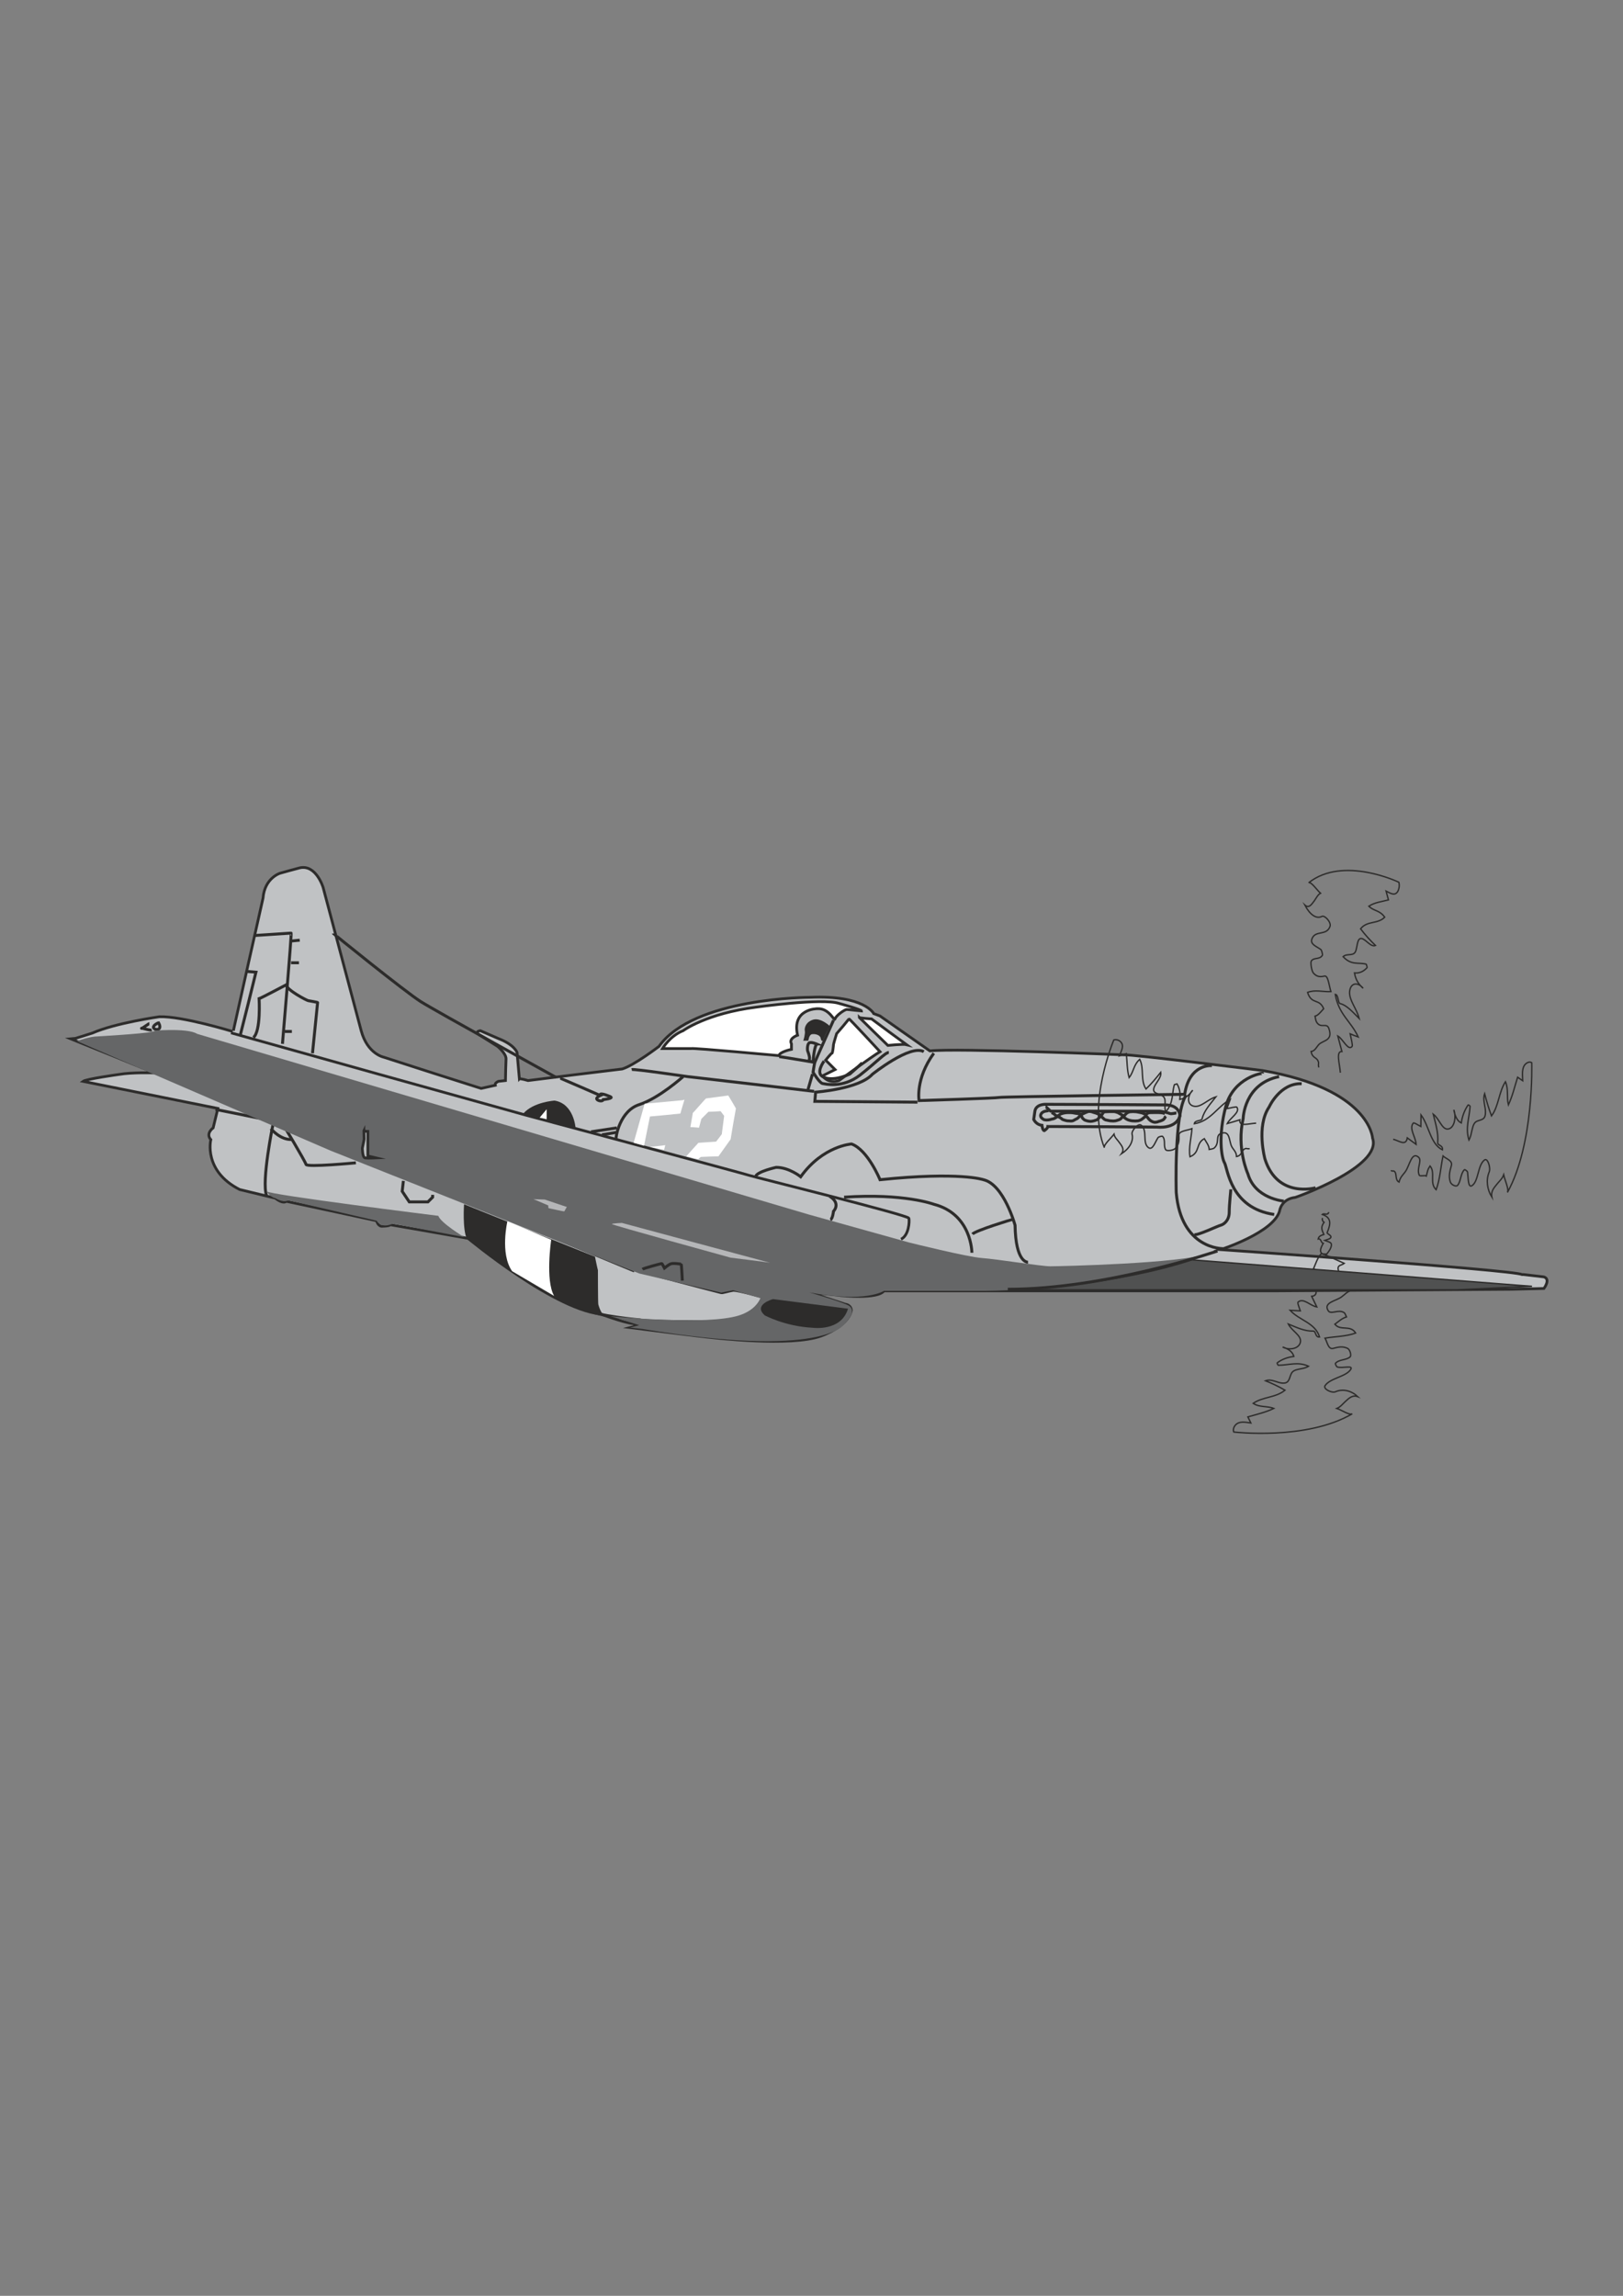 <?xml version="1.0" encoding="utf-8"?>
<!-- Created by UniConvertor 2.0rc4 (https://sk1project.net/) -->
<svg xmlns="http://www.w3.org/2000/svg" height="841.89pt" viewBox="0 0 595.276 841.89" width="595.276pt" version="1.1" xmlns:xlink="http://www.w3.org/1999/xlink" id="cfbc1bf0-f611-11ea-9c78-dcc15c148e23">

<rect x="0" y="0" width="595.276" height="841.89" fill="#808080" stroke="none"/>

<g>
	<g>
		<path style="fill:#c0c2c4;" d="M 85.598,377.961 C 90.998,353.697 90.998,353.697 96.47,329.361 97.046,321.945 102.734,320.217 102.734,320.217 106.334,319.209 106.334,319.209 109.862,318.273 115.91,316.833 118.502,325.401 118.502,325.401 125.486,351.681 125.486,351.681 132.47,377.961 134.774,386.529 140.75,387.681 140.75,387.681 158.606,393.441 158.606,393.441 176.462,399.129 179.054,398.553 179.054,398.553 181.646,397.977 181.358,397.113 182.798,396.537 182.798,396.537 184.094,396.393 184.094,396.393 185.39,396.249 185.462,392.289 185.462,392.289 185.606,388.257 185.606,386.241 182.51,383.721 182.51,383.721 179.054,381.561 179.054,381.561 175.67,379.401 173.942,378.249 176.174,377.961 176.174,377.961 179.486,379.401 179.486,379.401 182.798,380.841 188.774,383.145 189.638,385.953 189.638,385.953 190.07,390.849 190.07,390.849 190.502,395.673 190.79,395.385 193.67,396.249 193.67,396.249 210.95,394.089 210.95,394.089 228.23,392.001 232.766,390.561 241.694,383.721 241.694,383.721 254.51,365.721 297.134,365.721 297.134,365.721 317.078,364.857 320.462,371.697 320.462,371.697 321.614,372.129 321.614,372.129 322.766,372.561 331.91,378.969 331.91,378.969 341.054,385.377 350.774,384.297 412.262,386.817 412.262,386.817 414.494,386.529 463.094,392.577 463.094,392.577 502.55,399.417 503.414,417.345 503.414,417.345 507.158,427.929 475.118,439.089 475.118,439.089 469.934,439.665 469.358,443.913 469.358,443.913 467.414,451.905 447.686,458.241 447.686,458.241 447.686,458.241 554.822,465.657 558.278,467.385 L 558.854,467.385 C 562.598,467.817 562.598,467.817 566.27,468.249 568.862,469.113 566.27,472.497 566.27,472.497 560.294,472.641 560.294,472.641 554.318,472.785 511.55,473.073 511.55,473.073 468.854,473.361 433.07,473.361 433.07,473.361 397.358,473.361 396.782,473.361 324.206,473.361 324.206,473.361 321.902,476.529 308.51,475.089 308.51,475.089 306.854,474.801 296.846,473.937 296.846,473.937 303.398,476.097 303.398,476.097 309.95,478.257 312.254,478.545 312.254,480.489 312.254,480.489 311.102,486.537 301.094,489.921 301.094,489.921 290.222,493.953 261.134,490.497 261.134,490.497 259.982,490.497 231.11,486.825 231.11,486.825 232.766,486.393 232.766,486.465 234.494,485.961 233.414,486.249 233.342,485.673 232.262,485.385 224.774,484.521 199.934,473.649 199.934,473.649 193.382,470.769 172.214,454.209 172.214,454.209 157.598,451.617 157.598,451.617 143.054,449.097 143.054,449.673 139.886,449.673 139.886,449.673 138.446,449.385 138.158,447.657 138.158,447.657 121.598,444.057 121.598,444.057 105.038,440.529 103.598,441.609 101.006,439.377 101.006,439.377 94.454,437.793 94.454,437.793 87.902,436.209 74.438,429.369 77.318,417.921 77.318,417.921 75.302,415.617 78.182,413.601 78.182,413.601 79.046,410.073 79.046,410.073 79.91,406.473 55.142,401.505 55.142,401.505 30.446,396.537 31.598,395.673 43.55,394.017 43.55,394.017 48.446,393.153 56.726,393.441 56.726,393.441 41.606,387.249 41.606,387.249 26.414,381.129 26.702,381.129 33.902,378.825 33.902,378.825 42.182,375.153 58.454,372.849 58.454,372.849 66.734,372.561 85.31,378.249 85.31,378.249 L 85.598,377.961 Z" />
		<path style="stroke:#2d2c2b;stroke-width:1.008;stroke-miterlimit:10.433;fill:none;" d="M 85.598,377.961 C 90.998,353.697 90.998,353.697 96.47,329.361 97.046,321.945 102.734,320.217 102.734,320.217 106.334,319.209 106.334,319.209 109.862,318.273 115.91,316.833 118.502,325.401 118.502,325.401 125.486,351.681 125.486,351.681 132.47,377.961 134.774,386.529 140.75,387.681 140.75,387.681 158.606,393.441 158.606,393.441 176.462,399.129 179.054,398.553 179.054,398.553 181.646,397.977 181.358,397.113 182.798,396.537 182.798,396.537 184.094,396.393 184.094,396.393 185.39,396.249 185.462,392.289 185.462,392.289 185.606,388.257 185.606,386.241 182.51,383.721 182.51,383.721 179.054,381.561 179.054,381.561 175.67,379.401 173.942,378.249 176.174,377.961 176.174,377.961 179.486,379.401 179.486,379.401 182.798,380.841 188.774,383.145 189.638,385.953 189.638,385.953 190.07,390.849 190.07,390.849 190.502,395.673 190.79,395.385 193.67,396.249 193.67,396.249 210.95,394.089 210.95,394.089 228.23,392.001 232.766,390.561 241.694,383.721 241.694,383.721 254.51,365.721 297.134,365.721 297.134,365.721 317.078,364.857 320.462,371.697 320.462,371.697 321.614,372.129 321.614,372.129 322.766,372.561 331.91,378.969 331.91,378.969 341.054,385.377 350.774,384.297 412.262,386.817 412.262,386.817 414.494,386.529 463.094,392.577 463.094,392.577 502.55,399.417 503.414,417.345 503.414,417.345 507.158,427.929 475.118,439.089 475.118,439.089 469.934,439.665 469.358,443.913 469.358,443.913 467.414,451.905 447.686,458.241 447.686,458.241 447.686,458.241 554.822,465.657 558.278,467.385 L 558.854,467.385 C 562.598,467.817 562.598,467.817 566.27,468.249 568.862,469.113 566.27,472.497 566.27,472.497 560.294,472.641 560.294,472.641 554.318,472.785 511.55,473.073 511.55,473.073 468.854,473.361 433.07,473.361 433.07,473.361 397.358,473.361 396.782,473.361 324.206,473.361 324.206,473.361 321.902,476.529 308.51,475.089 308.51,475.089 306.854,474.801 296.846,473.937 296.846,473.937 303.398,476.097 303.398,476.097 309.95,478.257 312.254,478.545 312.254,480.489 312.254,480.489 311.102,486.537 301.094,489.921 301.094,489.921 290.222,493.953 261.134,490.497 261.134,490.497 259.982,490.497 231.11,486.825 231.11,486.825 232.766,486.393 232.766,486.465 234.494,485.961 233.414,486.249 233.342,485.673 232.262,485.385 224.774,484.521 199.934,473.649 199.934,473.649 193.382,470.769 172.214,454.209 172.214,454.209 157.598,451.617 157.598,451.617 143.054,449.097 143.054,449.673 139.886,449.673 139.886,449.673 138.446,449.385 138.158,447.657 138.158,447.657 121.598,444.057 121.598,444.057 105.038,440.529 103.598,441.609 101.006,439.377 101.006,439.377 94.454,437.793 94.454,437.793 87.902,436.209 74.438,429.369 77.318,417.921 77.318,417.921 75.302,415.617 78.182,413.601 78.182,413.601 79.046,410.073 79.046,410.073 79.91,406.473 55.142,401.505 55.142,401.505 30.446,396.537 31.598,395.673 43.55,394.017 43.55,394.017 48.446,393.153 56.726,393.441 56.726,393.441 41.606,387.249 41.606,387.249 26.414,381.129 26.702,381.129 33.902,378.825 33.902,378.825 42.182,375.153 58.454,372.849 58.454,372.849 66.734,372.561 85.31,378.249 85.31,378.249" />
	</g>
	<path style="stroke:#2d2c2b;stroke-width:1.08;stroke-miterlimit:10.433;fill:none;" d="M 482.534,435.561 C 482.534,435.561 468.566,439.593 463.958,425.049 463.958,425.049 460.646,413.097 465.47,405.969 465.47,405.969 469.43,397.113 477.422,397.401" />
	<path style="stroke:#2d2c2b;stroke-width:1.08;stroke-miterlimit:10.433;fill:none;" d="M 463.094,393.657 C 463.094,393.369 452.51,395.097 449.63,405.609 446.678,416.553 448.046,424.617 449.126,426.417 450.278,428.433 451.214,443.049 467.342,445.353" />
	<path style="stroke:#2d2c2b;stroke-width:1.08;stroke-miterlimit:10.433;fill:none;" d="M 444.518,390.777 C 444.518,390.777 436.238,389.913 434.51,401.289 434.51,401.289 367.694,402.153 366.542,402.441 365.39,402.729 337.094,403.593 337.094,403.593 337.094,403.593 335.654,395.673 342.494,386.241" />
	<path style="stroke:#2d2c2b;stroke-width:1.08;stroke-miterlimit:10.433;fill:none;" d="M 336.518,404.169 C 317.654,404.025 317.654,404.025 298.862,403.881 299.006,402.153 299.006,402.153 299.15,400.497 299.15,400.497 315.134,399.345 319.958,393.945 319.958,393.945 333.926,382.785 338.822,385.665" />
	<path style="stroke:#2d2c2b;stroke-width:1.008;stroke-miterlimit:10.433;fill:#ffffff;" d="M 311.39,373.641 C 309.158,376.377 309.158,376.377 306.854,379.041 306.854,379.041 305.702,382.785 305.702,383.073 305.702,383.361 305.414,386.241 305.126,386.241 304.838,386.241 302.822,388.761 302.822,388.761 304.55,390.489 304.55,390.489 306.278,392.217 303.974,393.369 303.974,393.369 301.67,394.521 301.67,394.521 303.686,397.617 307.718,396.249 307.718,396.249 320.246,387.105 322.766,385.665 322.766,385.665 311.39,373.353 311.39,373.641 L 311.39,373.641 Z" />
	<path style="stroke:#2d2c2b;stroke-width:1.008;stroke-miterlimit:10.433;fill:#ffffff;" d="M 315.134,373.065 C 320.39,378.249 320.39,378.249 325.646,383.361 325.646,383.361 331.334,382.785 332.486,383.073 326.078,378.393 326.078,378.393 319.67,373.641 319.67,373.641 315.134,373.353 315.134,373.065 L 315.134,373.065 Z" />
	<path style="stroke:#2d2c2b;stroke-width:1.008;stroke-miterlimit:10.433;fill:#ffffff;" d="M 315.998,370.761 C 315.71,370.761 311.39,370.185 310.598,370.185 309.734,370.185 306.566,372.489 306.278,373.641 305.99,374.793 304.262,369.609 299.726,369.897 299.726,369.897 290.294,369.897 292.526,379.617 292.526,379.617 289.142,380.769 290.294,382.785 290.294,383.793 290.294,383.793 290.294,384.801 290.294,384.801 285.974,385.665 285.686,387.105 285.686,387.105 254.294,384.225 253.43,384.513 248.822,384.513 248.822,384.513 244.286,384.513 243.278,384.513 243.998,384.513 242.99,384.513 242.99,384.513 245.654,379.905 250.55,377.961 250.55,377.961 259.118,371.625 277.406,369.321 277.406,369.321 301.454,365.937 307.718,367.953 307.718,367.953 315.998,370.185 315.998,370.761 L 315.998,370.761 Z" />
	<path style="stroke:#2d2c2b;stroke-width:1.08;stroke-miterlimit:10.433;fill:none;" d="M 298.574,400.209 C 298.574,400.209 252.566,394.809 252.278,394.809 251.99,394.809 232.838,391.929 231.686,392.217" />
	<path style="stroke:#2d2c2b;stroke-width:1.08;stroke-miterlimit:10.433;fill:none;" d="M 250.55,394.809 C 250.55,394.809 241.694,402.729 234.566,405.033 227.366,407.265 225.71,416.985 225.998,417.849" />
	<path style="stroke:#2d2c2b;stroke-width:1.08;stroke-miterlimit:10.433;fill:none;" d="M 226.214,413.601 C 221.534,414.321 221.534,414.321 216.782,415.041" />
	<path style="fill:#2d2c2b;" d="M 211.094,413.601 C 211.094,413.601 210.518,404.745 203.39,403.593 203.39,403.593 195.614,404.097 191.942,408.345 L 211.094,413.601 Z" />
	<path style="stroke:#2d2c2b;stroke-width:1.008;stroke-miterlimit:10.433;fill:none;" d="M 84.734,378.753 C 139.166,394.017 139.166,394.017 193.094,408.993 193.094,408.993 274.238,430.737 274.814,431.025 275.39,431.313 333.062,445.569 333.35,446.721 333.638,447.873 333.35,453.057 330.47,454.425" />
	<path style="stroke:#2d2c2b;stroke-width:1.08;stroke-miterlimit:10.433;fill:none;" d="M 58.166,375.081 C 57.878,375.081 55.646,376.233 56.438,377.097 57.302,377.961 59.606,377.673 58.166,375.081 L 58.166,375.081 Z" />
	<path style="stroke:#2d2c2b;stroke-width:1.08;stroke-miterlimit:10.433;fill:none;" d="M 54.782,375.369 C 54.494,375.369 51.902,377.385 51.902,377.097 51.902,376.809 54.782,377.961 55.646,377.673" />
	<path style="stroke:#2d2c2b;stroke-width:1.08;stroke-miterlimit:10.433;fill:none;" d="M 93.59,343.041 C 93.59,343.041 106.478,342.177 106.766,342.177 107.054,342.177 103.598,382.785 103.598,382.785" />
	<path style="stroke:#2d2c2b;stroke-width:1.08;stroke-miterlimit:10.433;fill:none;" d="M 109.646,353.049 C 109.358,353.049 107.054,353.049 106.766,353.049" />
	<path style="stroke:#2d2c2b;stroke-width:1.08;stroke-miterlimit:10.433;fill:none;" d="M 109.934,344.769 C 108.494,344.913 108.494,344.913 107.054,345.057" />
	<path style="stroke:#2d2c2b;stroke-width:1.08;stroke-miterlimit:10.433;fill:none;" d="M 107.054,378.249 C 106.766,378.249 104.462,378.249 104.462,378.249" />
	<path style="stroke:#2d2c2b;stroke-width:1.08;stroke-miterlimit:10.433;fill:none;" d="M 100.142,412.233 C 100.142,412.233 95.822,433.257 97.766,438.369" />
	<path style="fill:#2d2c2b;" d="M 304.406,376.305 C 304.406,376.305 301.022,373.065 298.214,373.929 295.406,374.793 294.974,377.169 295.19,378.033 295.406,378.825 294.758,381.633 294.542,381.633 294.326,381.633 296.486,381.633 296.486,381.633 296.486,381.633 296.702,379.473 297.782,379.257 298.862,379.041 300.806,379.473 301.022,380.769 301.238,382.065 301.814,381.633 301.814,381.633 301.814,381.633 304.19,376.089 304.406,376.305 L 304.406,376.305 Z" />
	<path style="stroke:#2d2c2b;stroke-width:1.08;stroke-miterlimit:10.433;fill:none;" d="M 299.726,382.929 C 299.726,382.929 297.35,381.849 296.702,382.497 296.054,383.145 296.054,385.089 296.27,385.521 296.486,385.953 296.918,387.465 296.918,387.897 296.918,388.257 296.702,389.121 296.702,389.121 297.422,389.265 297.422,389.265 298.214,389.337 298.214,389.337 298.646,382.929 299.726,382.929 L 299.726,382.929 Z" />
	<path style="stroke:#2d2c2b;stroke-width:1.08;stroke-miterlimit:10.433;fill:none;" d="M 305.702,374.145 C 305.702,374.145 299.078,388.905 298.862,389.553 298.646,390.201 298.214,393.225 298.214,393.225 298.214,393.225 300.59,397.113 301.67,397.329 302.678,397.473 308.942,399.201 315.35,394.305 321.686,389.337 324.71,385.953 326.006,385.953" />
	<path style="stroke:#2d2c2b;stroke-width:1.08;stroke-miterlimit:10.433;fill:none;" d="M 302.246,389.121 C 302.246,389.121 298.862,393.657 302.03,394.953 302.03,394.953 304.838,396.897 311.678,393.873 313.982,391.857 313.982,391.857 316.214,389.769" />
	<path style="stroke:#2d2c2b;stroke-width:1.08;stroke-miterlimit:10.433;fill:none;" d="M 297.998,393.873 C 297.134,396.897 297.134,396.897 296.27,399.849" />
	<path style="stroke:#2d2c2b;stroke-width:1.08;stroke-miterlimit:10.433;fill:none;" d="M 426.95,405.177 C 405.35,405.033 405.35,405.033 383.678,404.961 383.678,404.961 380.006,404.745 379.574,407.481 379.358,408.993 379.358,408.993 379.142,410.505 379.142,410.505 380.006,412.449 382.166,412.665 382.166,412.665 382.382,414.609 383.03,414.609 383.03,414.609 384.326,413.745 384.326,413.097 404.342,413.169 404.342,413.169 424.43,413.313 424.43,413.313 431.27,414.177 432.782,409.209 432.782,409.209 432.782,404.961 426.95,405.177 L 426.95,405.177 Z" />
	<path style="stroke:#2d2c2b;stroke-width:1.08;stroke-miterlimit:10.433;fill:none;" d="M 431.486,408.129 C 431.27,408.129 429.542,408.561 429.11,408.345 428.678,408.129 426.086,407.481 425.222,407.481 424.43,407.481 385.622,407.481 385.406,407.481 385.19,407.481 383.678,405.825 383.462,405.825" />
	<path style="stroke:#2d2c2b;stroke-width:1.08;stroke-miterlimit:10.433;fill:none;" d="M 384.542,407.265 C 384.542,407.265 384.326,407.337 383.894,407.409 383.534,407.409 383.174,407.553 382.886,407.625 382.598,407.769 382.382,407.913 382.094,408.129 381.878,408.417 381.734,408.633 381.662,408.993 381.662,409.353 381.734,409.641 382.022,409.929 382.31,410.217 382.598,410.433 382.886,410.577 383.174,410.649 383.534,410.721 383.894,410.721 384.326,410.721 384.686,410.649 385.118,410.577 385.55,410.433 385.91,410.361 386.27,410.289 386.558,410.217 386.918,410.073 387.206,409.857 387.494,409.641 387.71,409.497 387.926,409.497 388.214,409.497 388.43,409.641 388.718,409.785 389.006,409.929 389.222,410.145 389.438,410.289 389.582,410.505 389.87,410.577 390.302,410.721 390.662,410.865 391.094,410.937 391.454,411.009 391.886,411.009 392.318,411.081 392.75,411.081 393.182,411.081 393.614,411.009 393.902,410.793 394.19,410.649 394.406,410.505 394.694,410.361 394.982,410.289 395.27,410.073 395.558,409.785 395.846,409.497 396.062,409.209 396.278,408.993 396.422,408.777 396.566,408.849 396.71,409.281 396.782,409.641 396.998,410.001 397.286,410.289 397.574,410.577 397.862,410.793 398.222,410.865 398.582,411.009 398.942,411.081 399.374,411.153 399.734,411.225 400.166,411.225 400.526,411.153 400.958,411.081 401.318,411.009 401.678,410.865 402.038,410.793 402.326,410.649 402.542,410.505 402.758,410.289 402.974,410.073 403.19,409.785 403.478,409.497 403.622,409.353 403.838,409.425 403.982,409.497 404.198,409.641 404.414,409.857 404.63,410.073 404.846,410.289 405.134,410.505 405.35,410.649 405.638,410.721 406.07,410.793 406.43,410.865 406.79,410.937 407.15,411.009 407.51,411.009 407.87,411.081 408.374,411.081 408.806,411.081 409.31,411.009 409.886,410.793 410.462,410.649 410.894,410.433 411.11,410.217 411.326,410.001 411.47,409.785 411.614,409.641 411.758,409.425 411.902,409.425 412.118,409.641 412.334,409.785 412.622,410.001 412.91,410.217 413.198,410.433 413.558,410.577 413.918,410.721 414.35,410.865 414.71,410.937 415.142,411.009 415.574,411.009 415.934,411.081 416.366,411.081 416.726,411.081 417.086,411.009 417.446,411.009 417.806,410.937 418.166,410.793 418.598,410.577 418.958,410.361 419.246,410.073 419.534,409.857 419.75,409.641 419.966,409.497 420.182,409.425 420.398,409.353 420.614,409.497 420.902,409.785 421.118,410.073 421.334,410.361 421.55,410.577 421.766,410.793 422.054,411.009 422.342,411.153 422.63,411.297 422.918,411.441 423.278,411.513 423.638,411.585 423.998,411.513 424.43,411.441 424.79,411.297 425.222,411.153 425.582,411.081 426.014,410.937 426.302,410.793 426.59,410.649 426.878,410.433 427.094,410.217 427.238,409.929 427.31,409.641 427.454,409.497 427.598,409.353" />
	<path style="stroke:#2d2c2b;stroke-width:1.08;stroke-miterlimit:10.433;fill:none;" d="M 427.238,408.345 C 427.238,408.345 427.022,408.273 426.518,408.129 426.086,408.057 425.582,407.985 425.006,407.985 424.43,407.985 423.782,407.985 422.99,407.985 422.27,407.985 421.766,407.985 421.406,408.057 421.046,408.129 420.83,408.273 420.614,408.489 420.47,408.705 420.254,408.777 419.966,408.561 419.678,408.417 419.318,408.273 418.958,408.129 418.67,408.057 418.31,407.985 417.95,407.913 417.59,407.841 417.23,407.769 416.798,407.697 416.294,407.697 415.934,407.625 415.574,407.625 415.214,407.625 414.854,407.697 414.422,407.697 414.062,407.769 413.702,407.913 413.342,408.129 412.982,408.417 412.766,408.633 412.55,408.921 412.406,409.209 412.19,409.281 411.902,409.065 411.614,408.921 411.254,408.705 410.75,408.417 410.318,408.129 409.886,407.913 409.526,407.841 409.238,407.697 408.878,407.625 408.446,407.625 408.014,407.625 407.582,407.625 407.006,407.625 406.43,407.625 405.854,407.697 405.35,407.697 404.846,407.769 404.558,407.985 404.414,408.345 404.27,408.705 404.126,408.849 403.91,408.849 403.694,408.849 403.334,408.777 402.974,408.561 402.542,408.417 402.182,408.273 401.822,408.129 401.534,408.057 401.03,407.913 400.454,407.697 399.878,407.553 399.446,407.553 399.086,407.625 398.726,407.769 398.438,407.841 398.15,407.985 397.862,408.129 397.574,408.273 397.214,408.417 396.854,408.561 396.494,408.633 395.99,408.489 395.558,408.417 395.126,408.273 394.694,408.273 394.334,408.201 393.902,408.129 393.47,408.057 392.966,407.985 392.534,407.985 392.174,407.985 391.742,407.985 391.31,407.985 390.806,408.057 390.23,408.129 389.87,408.201 389.51,408.345 389.15,408.417 388.862,408.561 388.646,408.777 388.43,408.921 388.214,409.065 387.926,409.209 387.71,409.281 387.422,409.209 386.99,408.849 386.63,408.489 386.198,408.201 385.694,407.985" />
	<path style="stroke:#2d2c2b;stroke-width:1.08;stroke-miterlimit:10.433;fill:none;" d="M 377.054,462.849 C 376.838,462.849 372.518,463.065 372.302,449.313 372.302,449.313 368.198,434.337 360.71,432.609 360.71,432.609 352.142,429.585 322.766,432.609 322.766,432.609 318.302,421.665 312.326,419.505 312.326,419.505 301.814,420.153 293.678,431.529 293.678,431.529 289.43,428.073 284.678,428.073 284.678,428.073 277.838,429.585 277.19,431.313" />
	<path style="stroke:#2d2c2b;stroke-width:1.08;stroke-miterlimit:10.433;fill:none;" d="M 371.438,447.153 C 371.222,447.153 357.758,451.257 356.678,452.553" />
	<path style="stroke:#2d2c2b;stroke-width:1.08;stroke-miterlimit:10.433;fill:none;" d="M 356.462,459.393 C 356.462,459.393 356.462,445.209 342.494,441.609 342.494,441.609 331.55,437.505 309.59,439.017" />
	<path style="stroke:#2d2c2b;stroke-width:1.08;stroke-miterlimit:10.433;fill:none;" d="M 298.646,389.553 C 298.646,389.553 286.19,387.465 285.758,387.465" />
	<path style="stroke:#2d2c2b;stroke-width:1.08;stroke-miterlimit:10.433;fill:none;" d="M 205.406,395.385 C 205.622,395.385 220.166,401.721 220.166,401.721 220.166,401.721 218.654,402.369 218.87,403.017 219.086,403.665 221.03,404.097 221.246,403.233 221.246,403.233 225.35,402.801 223.838,402.153 223.838,402.153 220.598,400.713 220.166,401.289" />
	<path style="stroke:#2d2c2b;stroke-width:1.08;stroke-miterlimit:10.433;fill:none;" d="M 225.998,415.257 C 223.406,415.689 223.406,415.689 220.814,416.121" />
	<path style="fill:#ffffff;" d="M 254.078,408.129 C 254.078,408.345 258.758,402.801 258.974,402.801 259.19,402.801 267.11,401.721 267.11,401.721 268.55,404.097 268.55,404.097 269.918,406.473 268.91,412.089 268.91,412.089 267.974,417.777 265.742,420.945 265.742,420.945 263.51,424.041 260.27,424.113 260.27,424.113 257.03,424.257 257.03,424.257 256.166,424.905 256.166,425.121 L 251.702,424.041 C 253.934,421.521 253.934,421.521 256.166,419.073 259.406,418.857 259.406,418.857 262.646,418.641 263.726,417.273 263.726,417.273 264.734,415.905 265.166,412.521 265.166,412.521 265.598,409.209 264.95,408.345 264.95,408.345 264.302,407.481 262.07,407.625 262.07,407.625 259.838,407.697 258.542,408.993 258.542,408.993 257.246,410.289 256.814,411.873 256.814,411.873 256.382,413.529 254.798,413.385 254.798,413.385 253.214,413.313 253.646,410.865 253.646,410.865 254.078,408.345 L 254.078,408.129 Z" />
	<path style="fill:#ffffff;" d="M 250.406,403.449 C 243.422,404.097 243.422,404.097 236.438,404.745 234.422,411.873 234.422,411.873 232.406,419.073 L 236.222,420.153 C 237.302,414.825 237.302,414.825 238.382,409.425 243.998,408.921 243.998,408.921 249.542,408.345 250.262,405.825 250.262,405.825 251.054,403.233 L 250.406,403.449 Z" />
	<path style="fill:#ffffff;" d="M 238.382,420.585 C 241.19,420.297 241.19,420.297 243.998,419.937 243.782,420.801 243.782,420.801 243.566,421.665 L 238.382,420.585 Z" />
	<path style="fill:#2d2c2b;" d="M 222.326,482.721 C 220.454,482.433 219.446,478.329 219.446,478.329 219.302,477.753 219.302,465.801 219.302,465.801 219.086,465.081 218.222,460.833 218.222,460.833 L 170.198,441.609 C 170.198,441.609 169.55,450.825 171.278,454.425 171.278,454.425 204.254,481.929 221.534,482.433 L 222.326,482.721 Z" />
	<path style="stroke:#2d2c2b;stroke-width:1.08;stroke-miterlimit:10.433;fill:none;" d="M 79.046,406.833 C 91.286,409.281 91.286,409.281 103.454,411.729" />
	<path style="stroke:#2d2c2b;stroke-width:1.08;stroke-miterlimit:10.433;fill:none;" d="M 114.614,386.241 C 114.614,386.241 116.486,367.809 116.486,367.665 116.486,367.521 113.75,367.089 113.03,366.945 112.382,366.801 105.47,363.201 104.894,361.185 104.894,361.185 95.606,366.081 95.03,366.225 95.03,366.225 95.75,378.105 92.942,380.481" />
	<path style="stroke:#2d2c2b;stroke-width:1.08;stroke-miterlimit:10.433;fill:none;" d="M 88.19,379.329 C 91.07,367.953 91.07,367.953 93.878,356.505 92.15,356.361 92.15,356.361 90.35,356.217 L 90.35,356.217" />
	<path style="stroke:#2d2c2b;stroke-width:1.08;stroke-miterlimit:10.433;fill:none;" d="M 122.318,342.321 C 122.318,342.465 148.382,363.489 154.214,367.233 160.046,370.905 203.966,395.097 203.966,395.097" />
	<path style="stroke:#2d2c2b;stroke-width:1.08;stroke-miterlimit:10.433;fill:none;" d="M 280.862,476.313 C 280.862,476.313 277.982,484.737 262.43,484.737 262.43,484.737 235.79,484.737 234.71,484.017 234.71,484.017 218.654,482.577 215.558,480.345" />
	<path style="stroke:#2d2c2b;stroke-width:1.08;stroke-miterlimit:10.433;fill:none;" d="M 147.95,433.041 C 147.734,434.985 147.734,434.985 147.518,436.857 148.814,438.801 148.814,438.801 150.11,440.745 153.494,440.745 153.494,440.745 156.95,440.745 157.814,439.881 157.814,439.881 158.678,439.017 158.678,438.585 158.678,438.585 158.678,438.153" />
	<path style="fill:#68696a;" d="M 170.198,453.633 C 170.198,453.633 161.63,448.449 160.766,445.857 160.766,445.857 98.63,438.153 97.766,436.857 97.766,436.857 99.062,439.017 101.006,439.377 101.006,439.377 103.742,441.177 105.758,440.169 L 138.158,447.657 C 138.158,447.657 139.382,450.249 143.054,449.097 146.726,447.945 143.774,448.665 143.774,448.665 L 170.198,453.633 Z" />
	<path style="stroke:#2d2c2b;stroke-width:1.08;stroke-miterlimit:10.433;fill:none;" d="M 103.31,411.585 C 103.598,411.873 111.95,425.841 112.238,426.993 112.454,428.145 130.526,426.417 130.526,426.417" />
	<path style="stroke:#2d2c2b;stroke-width:1.08;stroke-miterlimit:10.433;fill:none;" d="M 99.35,413.889 C 99.35,413.889 102.806,418.137 107.054,417.849" />
	<path style="stroke:#2d2c2b;stroke-width:1.08;stroke-miterlimit:10.433;fill:none;" d="M 304.55,447.297 C 305.414,447.009 305.702,444.201 305.702,444.201 305.702,444.201 308.582,441.321 304.262,438.657" />
	<path style="stroke:#2d2c2b;stroke-width:1.08;stroke-miterlimit:10.433;fill:none;" d="M 448.55,457.881 C 448.55,457.881 433.142,458.169 431.414,437.289 431.414,437.289 430.55,407.841 435.086,401.577" />
	<path style="stroke:#2d2c2b;stroke-width:1.08;stroke-miterlimit:10.433;fill:none;" d="M 470.87,440.457 C 470.87,440.457 460.286,439.593 457.694,430.449 457.694,430.449 453.446,421.161 455.966,410.145 455.966,410.145 456.254,397.401 469.142,394.809" />
	<path style="stroke:#2d2c2b;stroke-width:1.08;stroke-miterlimit:10.433;fill:none;" d="M 451.43,436.137 C 451.43,436.713 450.854,441.537 450.854,444.489 450.854,447.585 448.838,449.025 447.686,449.313 446.534,449.601 439.406,453.057 437.966,452.769" />
	<path style="stroke:#2d2c2b;stroke-width:0.504;stroke-miterlimit:10.433;fill:none;" d="M 460.718,411.873 C 458.198,411.945 454.382,413.385 454.742,410.649 453.158,411.153 451.646,411.585 450.134,412.017 451.142,409.929 454.958,407.913 453.662,406.041 453.446,405.681 451.358,406.329 449.99,406.545 450.422,405.393 450.782,404.313 451.214,403.161 446.39,405.897 444.086,411.081 438.038,412.089 438.254,410.649 440.702,411.225 440.918,410.217 441.638,407.265 443.942,404.817 445.958,402.225 443.006,403.089 440.558,406.113 438.038,405.681 435.23,405.249 435.446,401.793 437.462,399.777 436.454,401.217 434.942,402.801 432.71,403.161 432.998,401.073 432.71,399.201 431.702,397.473 431.702,397.473 430.694,397.689 430.694,397.833 429.758,401.217 430.478,404.313 427.598,407.697 426.662,405.753 428.246,402.801 426.23,401.793 424.646,400.929 422.702,400.929 423.206,399.057 423.71,397.113 426.086,395.313 425.726,393.225 424.07,395.313 422.342,397.401 420.326,399.345 418.166,396.105 419.75,391.857 418.022,388.473 415.718,390.489 415.862,393.009 414.134,395.169 413.342,392.361 413.414,389.337 413.126,386.385 412.262,386.673 411.398,386.889 410.534,387.177 411.326,385.305 412.406,383.433 411.038,382.065 410.606,381.561 409.598,381.057 408.518,381.345 408.518,381.345 398.582,404.961 405.062,420.873 404.702,419.793 407.366,417.561 408.59,415.905 408.806,417.129 409.814,417.921 410.462,418.857 411.254,420.009 412.622,421.305 411.326,423.105 414.206,421.233 415.862,418.497 415.214,415.905 414.926,414.681 417.374,411.801 418.526,412.593 421.046,414.537 418.814,419.145 421.262,420.873 422.774,421.881 423.638,418.857 424.718,417.201 424.934,416.841 426.23,416.553 426.374,416.697 427.67,417.993 426.59,420.369 427.598,421.665 428.03,422.169 430.406,421.881 431.126,421.089 432.494,419.577 432.494,418.065 432.422,416.337 432.278,414.681 435.374,414.609 437.174,413.889 436.958,417.345 435.878,420.801 436.454,424.185 440.27,422.673 438.47,419.289 441.71,417.561 442.43,418.857 443.438,420.009 443.51,421.521 444.158,421.377 445.022,421.305 445.382,420.945 447.398,419.145 445.742,416.481 447.686,415.689 451.286,414.249 450.71,418.569 451.79,420.513 452.366,421.593 453.518,422.457 453.518,424.113 455.678,423.753 455.246,421.593 456.902,421.161 457.262,421.089 457.766,421.449 458.342,421.161" />
	<path style="stroke:#2d2c2b;stroke-width:0.504;stroke-miterlimit:10.433;fill:none;" d="M 487.358,444.489 C 486.998,445.929 485.63,444.705 484.982,445.353 488.654,446.577 487.934,449.169 486.782,451.977 486.566,452.481 488.582,452.985 488.078,453.849 487.718,454.425 486.638,454.569 485.846,454.857 486.782,455.217 488.15,455.505 488.294,456.153 488.51,457.305 487.574,458.673 486.71,459.753 486.566,459.969 485.918,459.825 485.486,459.897 488.006,461.049 490.526,462.129 493.046,463.281 492.038,464.073 490.526,463.785 490.814,465.513 491.102,467.025 491.534,468.537 492.254,469.473 492.686,469.905 492.326,470.409 492.398,470.769 492.974,472.209 495.278,471.201 495.854,473.145 494.054,473.577 493.19,474.801 492.038,475.593 490.022,477.105 485.27,477.609 487.142,480.633 488.078,482.217 490.958,479.985 492.974,481.353 493.406,481.641 493.55,482.361 493.838,482.937 492.182,483.441 490.958,484.593 489.59,485.601 491.678,488.193 495.278,485.673 497.222,488.841 493.622,490.137 489.734,490.065 485.99,490.713 486.854,492.225 487.142,494.961 489.014,494.457 490.814,493.953 492.47,493.593 494.27,494.457 495.206,494.961 495.71,497.049 495.206,497.553 493.838,498.849 491.174,498.417 489.806,499.929 489.662,500.073 490.166,501.225 490.526,501.297 492.398,501.873 496.43,500.505 495.422,502.161 493.694,504.897 487.862,505.329 485.99,508.137 485.198,509.361 488.51,510.945 489.806,510.369 492.614,509.145 495.71,510.009 498.014,512.169 495.926,511.377 494.558,512.961 493.406,513.969 492.47,514.833 491.606,515.985 490.31,516.489 492.254,517.137 494.918,519.081 495.998,518.433 479.222,528.297 452.51,525.129 452.51,525.129 452.15,524.193 452.582,523.185 453.086,522.609 454.526,521.025 456.686,521.529 458.774,521.817 458.414,521.097 458.054,520.305 457.694,519.585 460.934,518.649 464.174,517.929 467.198,516.489 464.75,515.481 462.014,516.201 459.638,514.617 463.166,512.169 467.918,512.601 471.302,509.793 468.998,508.425 466.622,507.345 464.174,506.337 466.478,505.473 468.566,507.273 470.726,507.201 472.886,507.201 472.814,505.401 473.606,503.745 474.542,501.657 477.854,502.377 479.942,501.009 475.982,499.209 472.742,500.649 468.854,500.649 468.71,500.649 468.35,499.857 468.422,499.785 470.222,498.417 472.31,497.697 474.542,497.409 474.038,495.465 472.166,494.529 470.438,493.953 472.886,495.321 476.702,494.601 476.99,491.937 477.206,489.561 473.75,488.049 472.526,485.529 475.55,486.753 478.358,488.193 481.67,488.121 482.75,488.121 482.318,490.497 483.974,490.281 482.39,485.025 476.558,484.233 473.174,480.489 474.398,480.561 475.694,480.633 476.918,480.705 476.558,479.553 475.766,477.753 476.126,477.465 478.07,475.809 480.518,478.833 482.966,479.265 482.318,477.969 481.742,476.673 481.094,475.377 484.046,475.017 482.174,471.921 481.958,469.545 481.886,468.537 484.478,465.873 481.742,465.297 482.534,463.497 483.11,461.553 484.334,460.041 484.55,459.681 485.486,459.681 486.062,460.113 483.326,459.753 484.478,457.377 485.342,455.937 484.406,455.793 484.694,454.137 483.47,454.353 483.686,453.273 484.622,452.985 485.558,452.697 484.766,450.897 484.334,450.033 485.63,448.233 485.126,447.873 484.838,447.297 485.054,446.649" />
	<path style="stroke:#2d2c2b;stroke-width:0.504;stroke-miterlimit:10.433;fill:none;" d="M 510.974,417.777 C 512.99,418.209 515.654,420.513 516.158,417.273 517.238,418.065 518.318,418.857 519.398,419.649 519.254,416.913 516.734,413.961 518.318,411.873 518.606,411.513 520.118,412.593 521.126,413.097 521.126,411.657 521.198,410.289 521.198,408.849 524.222,412.953 524.582,419.433 529.046,421.665 529.334,419.865 527.174,420.153 527.318,418.929 527.606,415.329 526.526,412.017 525.662,408.561 527.822,410.145 528.83,414.105 530.918,414.033 533.366,413.961 534.23,409.785 533.222,406.977 533.582,408.921 534.302,411.009 535.958,411.801 536.318,409.281 537.182,407.049 538.478,405.177 538.55,405.105 539.27,405.537 539.198,405.753 538.91,410.001 537.398,413.601 538.766,418.065 540.062,415.905 539.702,412.161 541.574,411.225 543.086,410.505 544.67,410.793 544.814,408.345 545.03,405.969 543.662,403.449 544.526,401.073 545.246,403.809 546.038,406.545 547.046,409.209 549.71,405.681 549.71,400.425 552.158,396.681 553.382,399.489 552.518,402.369 553.238,405.177 554.75,401.937 555.542,398.481 556.622,395.025 557.27,395.457 557.846,395.889 558.494,396.321 558.422,394.017 558.062,391.569 559.574,390.129 560.15,389.625 561.086,389.193 561.806,389.697 561.806,389.697 562.742,419.505 552.878,437.289 553.526,436.137 552.014,433.041 551.51,430.809 551.006,432.249 549.926,433.113 549.134,434.121 548.198,435.345 546.686,436.713 547.19,439.017 545.462,436.281 544.958,432.753 546.182,429.801 546.83,428.361 545.678,424.545 544.526,425.337 541.934,427.209 542.366,433.113 539.918,434.769 538.406,435.777 538.55,432.033 538.262,429.801 538.19,429.441 537.254,428.793 537.11,428.937 535.67,430.305 535.814,433.329 534.59,434.697 534.086,435.273 532.286,434.553 531.926,433.401 531.278,431.385 531.71,429.585 532.286,427.569 532.934,425.553 530.486,425.049 529.262,423.897 528.398,428.001 528.182,432.393 526.742,436.281 524.15,433.833 526.598,430.089 524.51,427.569 523.574,428.937 523.646,429.369 523.142,431.241 522.71,430.881 520.766,431.457 520.55,430.953 519.47,428.577 521.63,425.625 520.334,424.401 517.814,422.097 517.022,427.281 515.582,429.441 514.79,430.665 513.638,431.457 513.134,433.473 511.478,432.681 512.558,430.161 511.262,429.441 511.046,429.297 510.542,429.657 510.182,429.153" />
	<path style="stroke:#2d2c2b;stroke-width:0.504;stroke-miterlimit:10.433;fill:none;" d="M 491.606,393.369 C 491.39,390.129 489.878,385.449 492.182,385.593 491.678,383.721 491.174,381.777 490.67,379.905 492.542,380.913 494.486,385.593 495.926,383.721 496.214,383.433 495.566,380.841 495.206,379.113 496.214,379.545 497.15,379.905 498.158,380.265 495.494,374.433 491.03,372.129 489.734,364.641 490.958,364.713 490.67,367.881 491.534,368.025 493.982,368.601 496.214,371.193 498.518,373.497 497.582,369.825 494.918,367.017 494.99,363.849 495.206,360.249 498.086,360.033 499.958,362.409 498.662,361.257 497.222,359.601 496.79,356.793 498.518,356.937 500.03,356.361 501.398,354.849 501.47,354.777 501.182,353.553 501.038,353.553 498.086,352.833 495.638,354.057 492.614,350.817 494.126,349.377 496.718,351.033 497.366,348.369 497.942,346.281 497.87,343.833 499.526,344.193 501.11,344.625 502.838,347.433 504.494,346.713 502.622,344.913 500.75,342.897 499.022,340.593 501.542,337.497 505.214,339.009 507.878,336.345 506.006,333.681 503.918,334.185 502.046,332.313 504.278,330.873 506.798,330.657 509.246,330.009 508.958,328.929 508.67,327.849 508.382,326.769 509.966,327.561 511.622,328.713 512.702,326.841 513.062,326.193 513.422,324.825 513.062,323.529 513.062,323.529 492.614,313.665 479.942,323.745 480.806,323.097 482.894,326.265 484.334,327.561 483.398,327.993 482.75,329.361 482.03,330.369 481.166,331.449 480.158,333.321 478.574,331.881 480.374,335.337 482.75,337.137 484.838,336.057 485.846,335.481 488.438,338.289 487.79,339.801 486.422,343.329 482.39,340.953 481.166,344.337 480.446,346.353 482.966,347.073 484.478,348.225 484.766,348.441 485.126,350.097 485.054,350.241 484.046,352.041 481.958,350.961 480.95,352.401 480.59,352.977 481.022,356.001 481.742,356.865 483.11,358.377 484.406,358.233 485.774,357.945 487.142,357.585 487.43,361.401 488.15,363.633 485.27,363.777 482.318,362.841 479.582,363.921 481.094,368.601 483.83,365.937 485.486,369.897 484.478,370.977 483.542,372.345 482.318,372.633 482.462,373.425 482.606,374.433 482.966,374.937 484.55,377.313 486.638,374.793 487.43,377.241 488.942,381.705 485.342,381.417 483.758,383.001 482.894,383.865 482.318,385.449 480.878,385.593 481.382,388.329 483.11,387.465 483.614,389.625 483.686,390.057 483.398,390.705 483.758,391.425" />
	<path style="fill:#ffffff;" d="M 197.918,409.857 C 199.214,408.273 199.214,408.273 200.51,406.761 200.51,408.561 200.51,408.561 200.51,410.433 L 197.918,409.857 Z" />
	<path style="fill:#ffffff;" d="M 203.246,475.233 C 199.934,469.545 202.166,454.641 202.166,454.641 L 186.11,447.801 C 186.11,447.801 183.302,459.753 187.838,466.161 L 203.246,475.233 Z" />
	<path style="stroke:#2d2c2b;stroke-width:1.08;stroke-miterlimit:10.433;fill:none;" d="M 281.726,476.169 C 281.582,476.169 270.566,472.929 268.838,473.145 267.11,473.433 264.95,474.153 264.518,474.009 247.958,469.689 247.958,469.689 231.398,465.297 231.326,463.569 231.326,463.569 231.254,461.769" />
	<path style="stroke:#2d2c2b;stroke-width:0.432;stroke-miterlimit:10.433;fill:none;" d="M 56.726,393.441 L 232.55,466.377" />
	<path style="fill:#656667;" d="M 28.214,381.777 C 28.214,381.777 32.894,380.049 35.918,380.049 35.918,380.049 52.262,379.113 55.574,378.393 58.886,377.745 54.566,378.105 54.566,378.105 54.566,378.105 68.606,376.737 72.278,379.113 L 296.558,445.353 333.494,455.649 C 333.494,455.649 354.878,460.977 360.206,461.337 365.534,461.697 381.878,464.361 385.19,464.361 388.502,464.361 433.502,463.353 442.862,459.681 442.862,459.681 402.83,473.001 361.502,473.361 L 324.206,473.361 C 324.206,473.361 317.654,477.897 296.846,473.937 296.846,473.937 309.95,477.681 311.606,478.977 313.262,480.345 312.614,482.649 309.59,485.673 309.59,485.673 301.886,498.345 235.574,487.329 L 231.11,486.825 234.494,485.961 223.91,482.649 C 223.91,482.649 254.654,485.817 268.55,483.009 275.246,481.713 277.91,478.329 278.918,476.025 L 268.838,473.145 264.518,474.009 234.566,467.025 121.238,421.953 28.214,381.777 Z" />
	<path style="fill:#b5b6b8;" d="M 282.446,463.065 C 282.302,463.065 228.086,448.449 228.086,448.449 228.086,448.449 224.558,448.593 224.414,448.881 224.27,449.169 267.974,461.193 267.974,461.193 267.974,461.193 281.87,462.921 282.446,463.065 L 282.446,463.065 Z" />
	<path style="stroke:#2d2c2b;stroke-width:1.008;stroke-miterlimit:10.433;fill:#bcbec0;" d="M 133.478,414.609 C 133.478,414.609 133.55,417.417 133.55,417.705 133.55,417.993 132.902,421.017 132.902,421.017 132.902,421.017 132.902,424.473 133.91,424.617 134.918,424.761 137.942,424.617 137.942,424.617 136.43,424.257 136.43,424.257 134.918,423.897 134.918,419.361 134.918,419.361 134.918,414.897 134.918,414.897 133.334,414.897 133.478,414.609 L 133.478,414.609 Z" />
	<path style="fill:#b5b6b8;" d="M 207.926,442.617 C 207.782,442.617 199.934,439.881 199.79,439.881 199.646,439.881 195.686,439.737 195.686,439.737 198.35,440.889 198.35,440.889 201.086,442.041 201.086,442.041 201.086,443.049 201.23,443.049 201.374,443.049 206.846,444.345 206.99,444.201 207.062,444.057 207.926,442.473 207.926,442.617 L 207.926,442.617 Z" />
	<path style="stroke:#2d2c2b;stroke-width:1.08;stroke-miterlimit:10.433;fill:none;" d="M 250.262,469.617 C 250.262,469.617 249.974,463.569 249.83,463.569 249.686,463.569 246.806,463.065 245.942,463.497 245.078,463.857 243.71,465.009 243.71,465.009 243.71,465.009 242.846,463.353 242.702,463.353 242.558,463.353 236.222,465.009 235.646,465.441" />
	<path style="fill:#2d2c2b;" d="M 311.03,479.913 L 311.03,479.913 283.526,476.385 C 283.526,476.385 276.038,478.401 280.502,482.361 280.502,482.361 287.99,486.393 297.998,486.897 297.998,486.897 308.51,488.409 311.03,479.913 L 311.03,479.913 Z" />
	<path style="stroke:#2d2c2b;stroke-width:0.504;stroke-miterlimit:10.433;fill:#505151;" d="M 374.174,473.001 C 374.174,473.001 410.174,470.985 437.174,461.985 L 561.878,471.705 534.158,473.001 374.174,473.001 Z" />
	<path style="stroke:#2d2c2b;stroke-width:1.08;stroke-miterlimit:10.433;fill:none;" d="M 446.534,458.745 C 446.534,458.745 405.71,472.785 369.638,472.785" />
</g>
</svg>